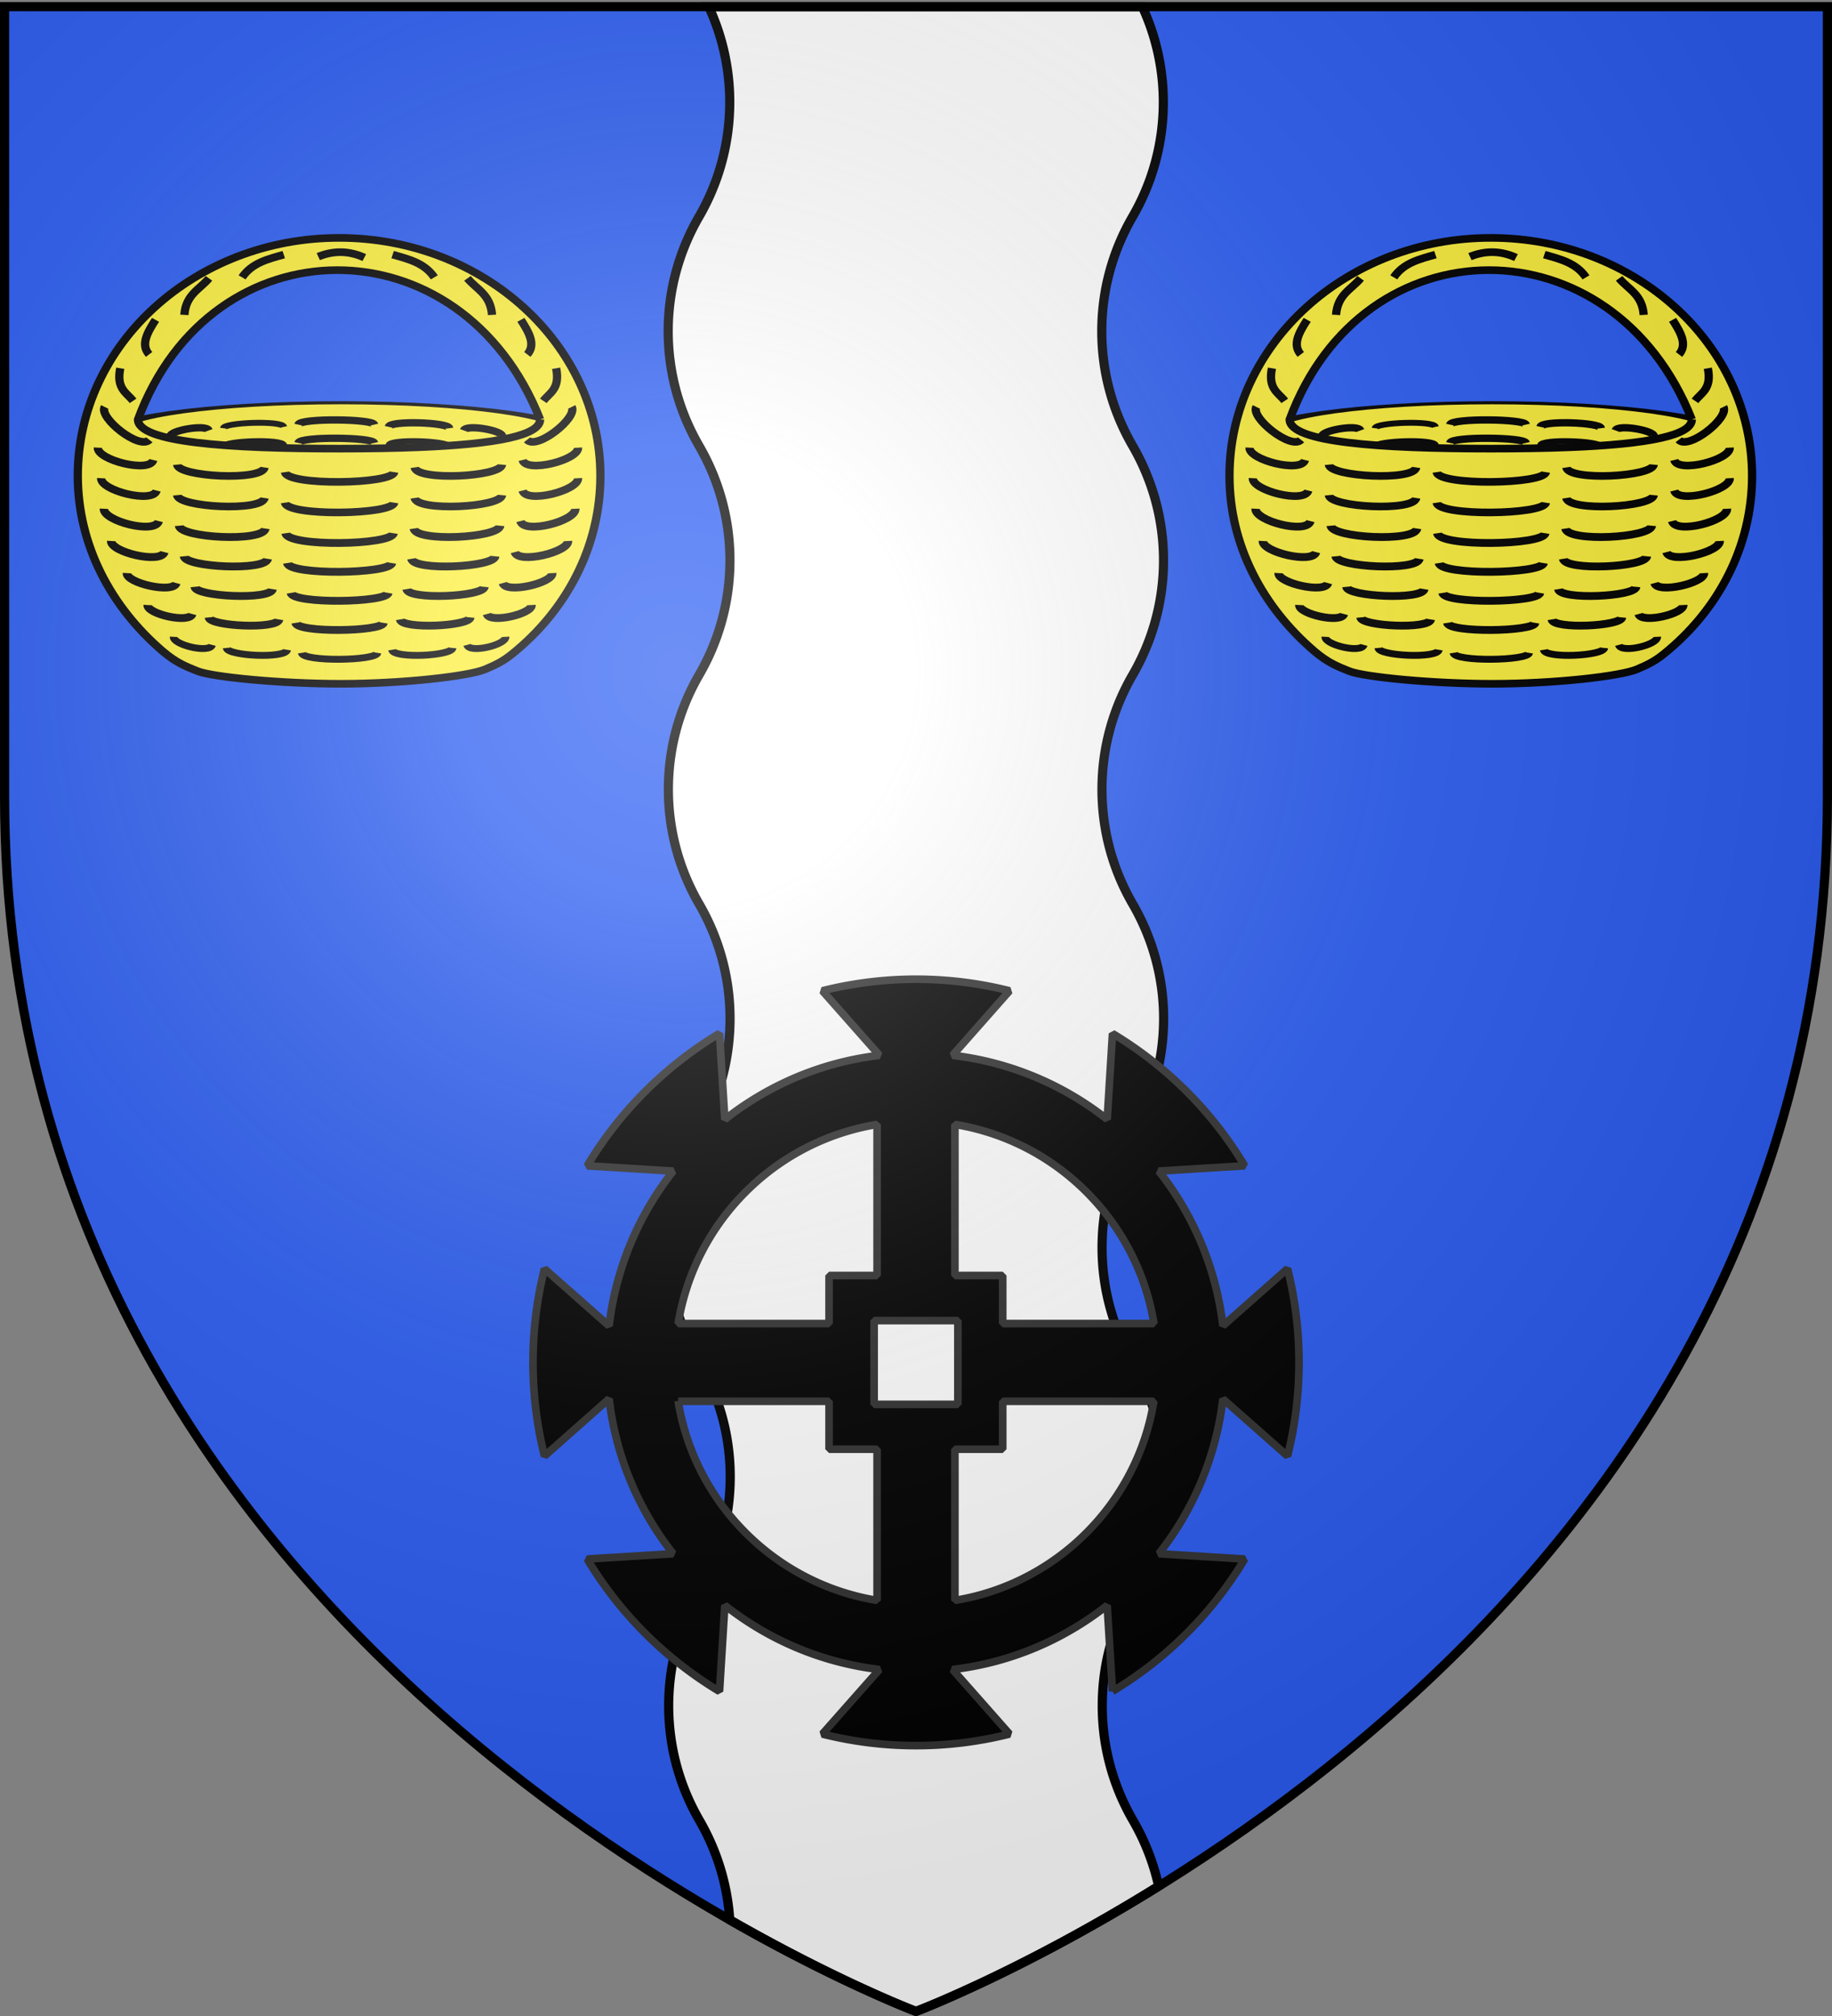 <svg xmlns="http://www.w3.org/2000/svg" xmlns:xlink="http://www.w3.org/1999/xlink" width="600" height="660" version="1.0"><rect width="100%" height="100%" fill="#808080" stroke="none"/><desc>Flag of Canton of Valais (Wallis)</desc><defs><radialGradient xlink:href="#a" id="c" cx="221.445" cy="226.331" r="300" fx="221.445" fy="226.331" gradientTransform="matrix(1.353 0 0 1.349 -77.63 -85.747)" gradientUnits="userSpaceOnUse"/><linearGradient id="a"><stop offset="0" style="stop-color:white;stop-opacity:.314"/><stop offset=".19" style="stop-color:white;stop-opacity:.251"/><stop offset=".6" style="stop-color:#6b6b6b;stop-opacity:.125"/><stop offset="1" style="stop-color:black;stop-opacity:.125"/></linearGradient></defs><g style="display:inline"><path d="M300 658.5s298.5-112.32 298.5-397.772V2.176H1.5v258.552C1.5 546.18 300 658.5 300 658.5" style="fill:#2b5df2;fill-opacity:1;fill-rule:evenodd;stroke:none;stroke-width:1px;stroke-linecap:butt;stroke-linejoin:miter;stroke-opacity:1"/><path d="M232.125 2.188A74.3 74.3 0 0 1 239 33.438c0 13.67-3.664 26.46-10.062 37.5-6.403 11.043-10.094 23.824-10.094 37.5 0 13.67 3.696 26.46 10.094 37.5 6.402 11.043 10.125 23.824 10.125 37.5 0 13.67-3.696 26.46-10.094 37.5-6.402 11.043-10.063 23.824-10.063 37.5 0 13.67 3.665 26.459 10.063 37.5 6.402 11.043 10.125 23.824 10.125 37.5 0 13.67-3.665 26.46-10.063 37.5-6.402 11.043-10.094 23.825-10.094 37.5 0 13.67 3.696 26.459 10.094 37.5 6.402 11.043 10.125 23.825 10.125 37.5 0 13.67-3.695 26.459-10.094 37.5C222.66 531.98 219 544.763 219 558.438c0 13.67 3.664 26.459 10.063 37.5 5.63 9.713 9.162 20.764 9.937 32.593 35.765 20.463 61 29.969 61 29.969s34.214-12.898 79.469-41c-1.687-7.693-4.566-14.938-8.406-21.562-6.399-11.041-10.063-23.83-10.063-37.5 0-13.675 3.66-26.457 10.063-37.5 6.398-11.041 10.093-23.83 10.093-37.5 0-13.675-3.723-26.457-10.125-37.5-6.398-11.041-10.094-23.83-10.094-37.5 0-13.675 3.692-26.457 10.094-37.5 6.398-11.04 10.063-23.83 10.063-37.5 0-13.676-3.723-26.457-10.125-37.5-6.398-11.041-10.063-23.83-10.063-37.5 0-13.676 3.66-26.457 10.063-37.5 6.398-11.04 10.094-23.83 10.094-37.5 0-13.676-3.723-26.457-10.125-37.5-6.399-11.04-10.094-23.83-10.094-37.5 0-13.676 3.691-26.457 10.094-37.5 6.398-11.04 10.062-23.83 10.062-37.5a74.3 74.3 0 0 0-6.875-31.25z" style="fill:#fff;fill-opacity:1;stroke:#000;stroke-opacity:1;stroke-width:3;stroke-miterlimit:4;stroke-dasharray:none"/></g><g id="b" style="display:inline"><path d="M911.188 162.174c0 43.238-37.817 78.29-84.466 78.29s-84.465-35.052-84.465-78.29 37.817-78.29 84.465-78.29c46.65 0 84.466 35.051 84.466 78.29z" style="fill:#fcef3c;fill-opacity:1;stroke:#000;stroke-width:7.471;stroke-miterlimit:4;stroke-opacity:1;stroke-dasharray:none" transform="matrix(.901 0 0 .135 -633.292 120.528)"/><path d="M807.406 83.875c-43.678 0-79.093 34.888-79.093 77.906 0 22.733 10.099 42.972 25.683 57.404 4.136 3.83 7.215 5.077 10.573 6.534 4.456 1.933 25.364 4.16 43.632 4.14 18.268-.022 38.397-2.445 43.467-4.76 3.257-1.489 5.43-2.675 7.97-4.872 16.473-14.251 26.862-35.152 26.862-58.446 0-43.018-35.415-77.906-79.094-77.906zm60.844 59.469c0 2.63-3.38 4.59-9.227 6.026-6.515 1.6-16.093 2.547-27.474 3.046-7.401.325-15.564.459-24.143.459-33.61 0-60.875-2.064-60.875-9.531 22.25-65.092 97.916-65.336 121.719 0z" style="fill:#fcef3c;fill-opacity:1;stroke:#000;stroke-width:2.5;stroke-miterlimit:4;stroke-opacity:1;stroke-dasharray:none" transform="matrix(1.082 0 0 1 -762.556 -6)"/><path d="M791.025 160.572c.718 4.535 32.405 3.984 33.069 0M830.284 159.035c.733 4.512 26.047 3.077 26.44-.924M862.937 156.597c1.176 4.385 17.023-.032 16.804-4.042M784.835 159.035c-.732 4.512-26.047 3.077-26.44-.924M751.182 156.597c-1.176 4.385-17.023-.032-16.804-4.042M791.025 170.572c.718 4.535 32.405 3.984 33.069 0M830.284 169.035c.733 4.512 26.047 3.077 26.44-.924M862.937 166.597c1.176 4.385 17.023-.032 16.804-4.042M784.835 169.035c-.732 4.512-26.047 3.077-26.44-.924M752.182 166.597c-1.176 4.385-17.023-.032-16.804-4.042" style="fill:none;stroke:#000;stroke-width:2.5;stroke-linecap:butt;stroke-linejoin:miter;stroke-miterlimit:4;stroke-opacity:1;stroke-dasharray:none" transform="matrix(1.082 0 0 1 -762.556 -6)"/><path d="M791.217 180.572c.71 4.535 32.029 3.984 32.685 0M830.02 179.035c.724 4.512 25.745 3.077 26.132-.924M862.294 176.597c1.162 4.385 16.824-.032 16.608-4.042M785.099 179.035c-.724 4.512-25.745 3.077-26.132-.924M752.826 176.597c-1.163 4.385-16.825-.032-16.609-4.042" style="fill:none;stroke:#000;stroke-width:2.55;stroke-linecap:butt;stroke-linejoin:miter;stroke-miterlimit:4;stroke-opacity:1;stroke-dasharray:none" transform="matrix(1.082 0 0 1 -762.556 -6)"/><path d="M791.724 190.331c.687 4.082 31.035 3.586 31.671 0M829.324 188.947c.701 4.062 24.946 2.77 25.322-.83M860.597 186.754c1.126 3.946 16.303-.029 16.094-3.638M785.795 188.947c-.701 4.062-24.946 2.77-25.321-.83M754.522 186.754c-1.126 3.946-16.303-.029-16.093-3.638" style="fill:none;stroke:#000;stroke-width:2.575;stroke-linecap:butt;stroke-linejoin:miter;stroke-miterlimit:4;stroke-opacity:1;stroke-dasharray:none" transform="matrix(1.082 0 0 1 -762.556 -6)"/><path d="M792.81 200.114c.641 3.674 28.906 3.227 29.499 0M827.83 198.869c.654 3.655 23.235 2.492 23.584-.748M856.957 196.894c1.049 3.552 15.184-.025 14.99-3.274M787.289 198.869c-.653 3.655-23.235 2.492-23.584-.748M758.162 196.894c-1.049 3.552-15.184-.025-14.99-3.274M794.249 209.919c.577 3.306 26.087 2.905 26.622 0M825.854 208.798c.59 3.29 20.969 2.243 21.284-.673M852.14 207.021c.947 3.197 13.705-.023 13.529-2.947M789.265 208.798c-.59 3.29-20.969 2.243-21.284-.673M762.978 207.021c-.946 3.197-13.704-.023-13.527-2.947" style="fill:none;stroke:#000;stroke-width:2.55;stroke-linecap:butt;stroke-linejoin:miter;stroke-miterlimit:4;stroke-opacity:1;stroke-dasharray:none" transform="matrix(1.082 0 0 1 -762.556 -6)"/><path d="M796.045 219.743c.5 2.976 22.567 2.614 23.03 0M823.385 218.735c.51 2.96 18.14 2.019 18.412-.606M846.125 217.135c.819 2.877 11.854-.02 11.702-2.652M791.734 218.735c-.51 2.96-18.14 2.019-18.412-.606M768.995 217.135c-.82 2.877-11.855-.02-11.703-2.652" style="fill:none;stroke:#000;stroke-width:2.25;stroke-linecap:butt;stroke-linejoin:miter;stroke-miterlimit:4;stroke-opacity:1;stroke-dasharray:none" transform="matrix(1.082 0 0 1 -762.556 -6)"/><path d="M795.045 145.01c.5-2.17 22.567-1.906 23.029 0M822.385 145.745c.51-2.158 18.14-1.471 18.412.442M845.124 146.911c.82-2.097 11.855.015 11.703 1.934" style="fill:none;stroke:#000;stroke-width:2.403;stroke-linecap:butt;stroke-linejoin:miter;stroke-miterlimit:4;stroke-opacity:1;stroke-dasharray:none" transform="matrix(1.082 0 0 1 -762.556 -6)"/><path d="M790.734 145.745c-.51-2.158-18.14-1.471-18.412.442" style="fill:none;stroke:#000;stroke-width:1.921;stroke-linecap:butt;stroke-linejoin:miter;stroke-miterlimit:4;stroke-opacity:1;stroke-dasharray:none" transform="matrix(1.082 0 0 1 -762.556 -6)"/><path d="M767.994 146.911c-.819-2.097-11.854.015-11.702 1.934" style="fill:none;stroke:#000;stroke-width:2.403;stroke-linecap:butt;stroke-linejoin:miter;stroke-miterlimit:4;stroke-opacity:1;stroke-dasharray:none" transform="matrix(1.082 0 0 1 -762.556 -6)"/><path d="M864.299 149.982c2.919 3.477 15.414-7.222 13.52-10.765M869.225 137.235c1.972-2.711 5.127-3.944 3.882-10.675M864.373 122.031c2.659-3.223.474-7.253-1.94-11.322M853.698 109.092c-.445-6.703-4.67-8.368-7.44-11.97M836.23 96.799c-3.047-4.8-7.902-5.98-12.617-7.44M815.04 90.328c-5.518-2.69-10.137-1.925-13.938-.323" style="fill:none;stroke:#000;stroke-width:2.5;stroke-linecap:butt;stroke-linejoin:miter;stroke-miterlimit:4;stroke-opacity:1;stroke-dasharray:none" transform="matrix(1.082 0 0 1 -762.556 -6)"/><path d="M864.299 149.982c2.919 3.477 15.414-7.222 13.52-10.765M869.225 137.235c1.972-2.711 5.127-3.944 3.882-10.675M864.373 122.031c2.659-3.223.474-7.253-1.94-11.322M853.698 109.092c-.445-6.703-4.67-8.368-7.44-11.97M836.23 96.799c-3.047-4.8-7.902-5.98-12.617-7.44" style="fill:none;stroke:#000;stroke-width:2.5;stroke-linecap:butt;stroke-linejoin:miter;stroke-miterlimit:4;stroke-opacity:1;stroke-dasharray:none" transform="matrix(-1.082 0 0 1 984.086 -6)"/><path d="M795.045 151.01c.5-2.17 22.567-1.906 23.029 0" style="fill:none;stroke:#000;stroke-width:2.403;stroke-linecap:butt;stroke-linejoin:miter;stroke-miterlimit:4;stroke-opacity:1;stroke-dasharray:none" transform="matrix(1.082 0 0 1 -762.556 -6)"/><path d="M822.385 151.745c.51-2.158 18.14-1.471 18.412.442M790.734 151.745c-.51-2.158-18.14-1.471-18.412.442" style="fill:none;stroke:#000;stroke-width:1.921;stroke-linecap:butt;stroke-linejoin:miter;stroke-miterlimit:4;stroke-opacity:1;stroke-dasharray:none" transform="matrix(1.082 0 0 1 -762.556 -6)"/></g><use xlink:href="#b" width="600" height="660" transform="translate(377.188)"/><path d="M300 320.576a125.7 125.7 0 0 0-30.663 3.794l18.69 21.126c-18.983 2.241-36.36 9.73-50.64 20.988l-1.74-28.157a126.2 126.2 0 0 0-43.333 43.331l28.157 1.74a100.7 100.7 0 0 0-20.987 50.676l-21.161-18.69c-2.466 9.809-3.759 20.058-3.759 30.628s1.293 20.854 3.759 30.663l21.161-18.725a100.83 100.83 0 0 0 20.987 50.71l-28.157 1.74a126.2 126.2 0 0 0 43.332 43.333l1.74-28.192c14.28 11.264 31.658 18.78 50.641 21.022l-18.69 21.126a125.7 125.7 0 0 0 61.291 0l-18.655-21.126c18.978-2.236 36.365-9.733 50.64-20.987l1.741 28.122a126.2 126.2 0 0 0 43.297-43.297l-28.122-1.74a100.87 100.87 0 0 0 20.987-50.676l21.161 18.69c2.466-9.809 3.76-20.092 3.76-30.663 0-10.582-1.289-20.844-3.76-30.663l-21.161 18.69c-2.241-18.98-9.73-36.366-20.987-50.64l28.122-1.74a126.2 126.2 0 0 0-43.297-43.298l-1.74 28.088a100.74 100.74 0 0 0-50.641-20.953l18.655-21.126A125.5 125.5 0 0 0 300 320.576zm-12.738 47.543v49.458H271.53v15.732h-49.423c5.418-33.388 31.767-59.763 65.155-65.19zm25.477 0c33.398 5.415 59.774 31.79 65.189 65.19H328.4v-15.732h-15.662zm-26.452 64.215h27.426v27.426h-27.426zm-64.18 26.417h49.423v15.697h15.732v49.492c-33.377-5.43-59.725-31.813-65.155-65.19zm106.294 0h49.492c-5.427 33.388-31.767 59.771-65.154 65.189v-49.492H328.4z" style="display:inline;fill:#000;fill-opacity:1;fill-rule:nonzero;stroke:#313131;stroke-width:2.5;stroke-linecap:square;stroke-linejoin:miter;stroke-miterlimit:1;stroke-opacity:1;stroke-dasharray:none;stroke-dashoffset:0"/><path d="M300 658.5s298.5-112.32 298.5-397.772V2.176H1.5v258.552C1.5 546.18 300 658.5 300 658.5" style="opacity:1;fill:url(#c);fill-opacity:1;fill-rule:evenodd;stroke:none;stroke-width:1px;stroke-linecap:butt;stroke-linejoin:miter;stroke-opacity:1"/><path d="M300 658.5S1.5 546.18 1.5 260.728V2.176h597v258.552C598.5 546.18 300 658.5 300 658.5z" style="opacity:1;fill:none;fill-opacity:1;fill-rule:evenodd;stroke:#000;stroke-width:3;stroke-linecap:butt;stroke-linejoin:miter;stroke-miterlimit:4;stroke-dasharray:none;stroke-opacity:1"/></svg>